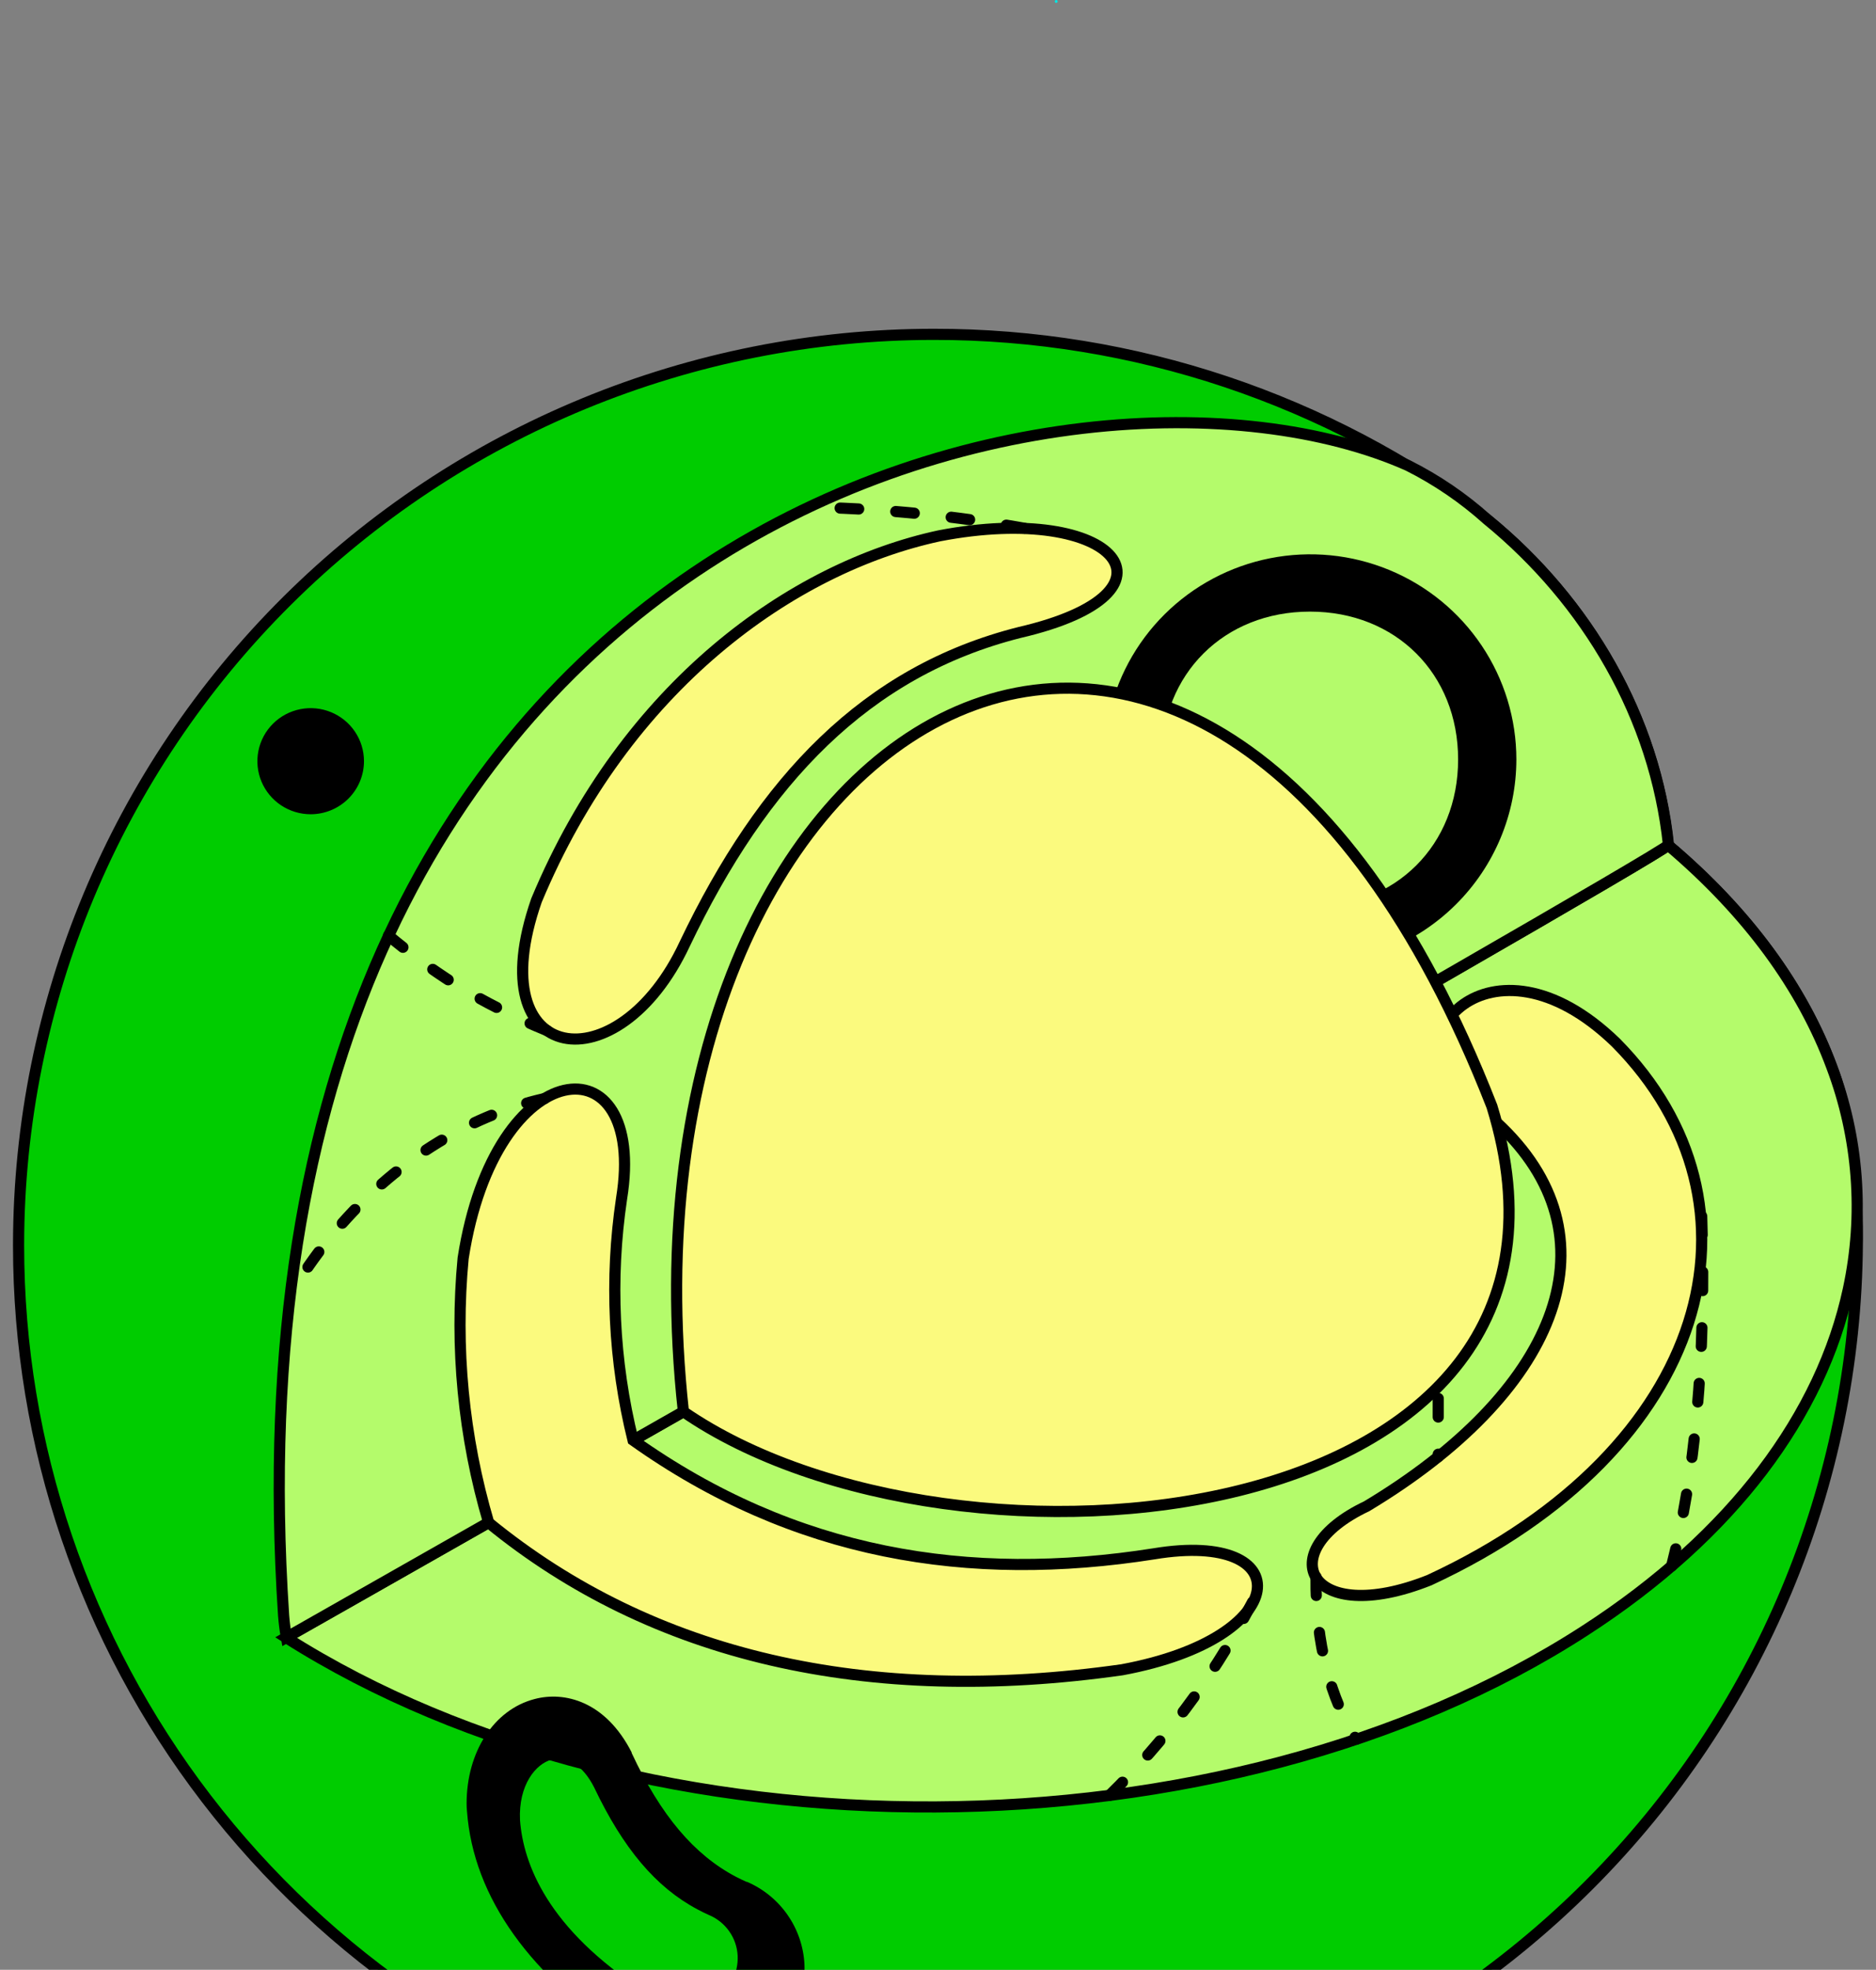 <?xml version="1.0" encoding="UTF-8"?> <svg xmlns="http://www.w3.org/2000/svg" width="101" height="106" viewBox="0 0 101 106" fill="none"><rect x="0" y="0" width="101" height="106" fill="#808080" stroke="none"/> <path d="M98.62 57.42C97.052 53.177 94.109 49.1 89.813 45.491C89.113 38.627 85.48 32.371 80.07 27.956C71.502 21.481 61.037 17.981 50.278 17.992C37.222 17.994 24.7 23.149 15.46 32.328C6.222 41.506 1.021 53.957 1 66.947V67.019C0.997 77.775 4.548 88.234 11.106 96.785C17.664 105.336 26.866 111.505 37.295 114.341L37.431 114.378L37.666 114.445L37.964 114.518L38.554 114.669L38.674 114.7L39.077 114.788L39.187 114.814L39.709 114.929H39.751L40.321 115.048H40.347L40.734 115.126L41.256 115.225C41.889 115.345 42.532 115.449 43.169 115.537C43.64 115.61 44.115 115.667 44.586 115.719L45.511 115.818L46.29 115.886H46.368H46.509H46.619H46.724L47.194 115.917L47.821 115.953C48.234 115.953 48.652 115.99 49.07 116H49.51H49.881H50.926C63.939 115.848 76.372 110.618 85.549 101.437C94.726 92.257 99.913 79.858 99.995 66.91C99.995 66.91 100.162 61.481 98.62 57.42Z" fill="#00CC00" stroke="black" stroke-width="0.6" stroke-miterlimit="10"></path> <path d="M99.513 69.37C98.065 76.089 93.33 82.579 85.317 87.753C65.978 100.265 34.748 100.405 15.404 88.122C18.18 86.562 88.579 46.578 89.812 45.481C94.114 49.121 97.046 53.167 98.619 57.41C100.061 61.23 100.372 65.381 99.513 69.37Z" fill="#B4FB6B" stroke="black" stroke-width="0.6" stroke-miterlimit="10"></path> <path d="M89.828 45.47C88.605 46.557 18.222 86.526 15.42 88.112C15.349 87.721 15.299 87.327 15.269 86.931C11.322 27.649 58.039 17.145 75.805 25.049C77.35 25.825 78.785 26.802 80.07 27.956C85.48 32.371 89.112 38.627 89.828 45.47Z" fill="#B4FB6B" stroke="black" stroke-width="0.6" stroke-miterlimit="10"></path> <path d="M26.309 81.939C24.946 77.326 24.48 72.498 24.934 67.711C26.664 56.52 34.865 55.876 33.464 64.498C32.82 68.83 33.029 73.245 34.081 77.498C42.763 83.671 52.155 85.184 62.138 83.613C69.921 82.324 69.707 88.132 60.408 89.854C46.672 91.804 35.121 89.141 26.309 81.939Z" fill="#FBFA7E" stroke="black" stroke-width="0.6" stroke-miterlimit="10"></path> <path d="M73.579 81.055C68.399 83.504 70.442 87.618 76.95 85.033C92.175 77.977 95.588 64.778 86.996 56.105C80.201 49.526 74.572 56.198 79.019 59.115C79.671 59.591 80.288 60.112 80.865 60.676C87.205 66.859 83.661 75.007 73.579 81.055Z" fill="#FBFA7E" stroke="black" stroke-width="0.6" stroke-miterlimit="10"></path> <path d="M28.884 48.45C25.748 57.431 33.301 58.419 36.86 50.806C41.078 41.965 46.629 36.12 54.892 34.035C64.191 31.882 60.119 26.989 50.565 28.835C42.641 30.546 33.703 36.895 28.884 48.45Z" fill="#FBFA7E" stroke="black" stroke-width="0.6" stroke-miterlimit="10"></path> <path d="M70.526 51.908C68.332 51.905 66.188 51.255 64.365 50.04C62.543 48.825 61.123 47.1 60.285 45.083C59.448 43.065 59.23 40.846 59.66 38.705C60.09 36.565 61.148 34.599 62.701 33.056C64.253 31.514 66.231 30.464 68.383 30.04C70.535 29.615 72.765 29.834 74.792 30.67C76.818 31.506 78.55 32.921 79.769 34.737C80.988 36.552 81.638 38.686 81.638 40.868C81.634 43.798 80.461 46.606 78.378 48.676C76.294 50.746 73.47 51.908 70.526 51.908ZM70.526 32.912C65.9 32.912 62.534 36.261 62.534 40.868C62.534 45.476 65.9 48.819 70.526 48.819C75.152 48.819 78.502 45.471 78.502 40.868C78.502 36.266 75.157 32.912 70.526 32.912Z" fill="black"></path> <path d="M16.732 43.817C16.164 43.818 15.609 43.651 15.136 43.338C14.664 43.025 14.295 42.579 14.077 42.058C13.859 41.536 13.802 40.962 13.912 40.408C14.022 39.854 14.295 39.345 14.696 38.945C15.097 38.545 15.608 38.273 16.165 38.162C16.722 38.051 17.299 38.108 17.824 38.324C18.348 38.54 18.797 38.906 19.112 39.375C19.428 39.845 19.596 40.397 19.596 40.962C19.595 41.718 19.293 42.442 18.756 42.977C18.22 43.512 17.492 43.814 16.732 43.817Z" fill="black"></path> <path d="M25.121 97.051C25.121 94.284 26.579 92.001 28.78 91.429C30.384 91.003 32.595 91.533 34.007 94.3V94.331C35.575 97.696 37.378 99.817 39.631 100.998C39.813 101.091 40.002 101.185 40.195 101.268H40.226C41.105 101.649 41.858 102.265 42.403 103.049C42.948 103.833 43.262 104.752 43.31 105.704C43.35 106.656 43.133 107.601 42.683 108.442C42.233 109.283 41.565 109.989 40.749 110.488C39.672 111.122 37.399 111.918 34.263 110.041L34.028 109.895C28.56 106.401 25.482 102.095 25.142 97.467C25.126 97.321 25.121 97.186 25.121 97.051ZM31.984 96.177C31.398 95.017 30.541 94.466 29.695 94.69C28.848 94.913 27.907 96.047 27.996 97.945C28.174 100.296 29.48 103.795 34.702 107.165L34.864 107.269C36.218 108.08 37.477 108.216 38.444 107.638C38.851 107.386 39.184 107.031 39.407 106.609C39.63 106.186 39.736 105.713 39.714 105.236C39.688 104.76 39.528 104.301 39.25 103.913C38.972 103.524 38.59 103.222 38.146 103.041C37.942 102.948 37.744 102.854 37.556 102.75C35.308 101.559 33.552 99.469 31.984 96.177Z" fill="black"></path> <path d="M29.323 59.115C25.058 60.077 21.133 62.646 18.111 66.188C17.422 66.994 16.786 67.846 16.209 68.736" stroke="black" stroke-width="0.6" stroke-linecap="round" stroke-linejoin="round" stroke-dasharray="1 2"></path> <path d="M59.728 96.614C62.694 93.716 65.197 90.384 67.15 86.734C67.312 86.437 67.475 86.136 67.631 85.834" stroke="black" stroke-width="0.6" stroke-linecap="round" stroke-linejoin="round" stroke-dasharray="1 2"></path> <path d="M91.616 65.45C91.873 73.286 91.214 79.49 89.996 84.274" stroke="black" stroke-width="0.6" stroke-linecap="round" stroke-linejoin="round" stroke-dasharray="1 2"></path> <path d="M70.851 84.856C70.814 88.465 71.656 91.445 73.015 93.593" stroke="black" stroke-width="0.6" stroke-linecap="round" stroke-linejoin="round" stroke-dasharray="1 2"></path> <path d="M77.432 57.254V78.392" stroke="black" stroke-width="0.6" stroke-linecap="round" stroke-linejoin="round" stroke-dasharray="1 2"></path> <path d="M36.793 75.964C32.664 38.258 64.563 19.215 80.322 59.537C87.451 82.683 51.428 86.042 36.793 75.964Z" fill="#FBFA7E" stroke="black" stroke-width="0.6" stroke-miterlimit="10"></path> <path d="M29.46 55.46C27.73 54.757 26.061 53.915 24.468 52.943C23.227 52.155 22.04 51.287 20.914 50.343" stroke="black" stroke-width="0.6" stroke-linecap="round" stroke-linejoin="round" stroke-dasharray="1 2"></path> <path d="M55.165 28.43C51.48 27.771 47.749 27.394 44.006 27.301" stroke="black" stroke-width="0.6" stroke-linecap="round" stroke-linejoin="round" stroke-dasharray="1 2"></path> <path d="M56.864 0.156C56.884 0.156 56.904 0.148 56.919 0.133C56.934 0.118 56.942 0.099 56.942 0.078C56.942 0.057 56.934 0.037 56.919 0.023C56.904 0.008 56.884 0 56.864 0C56.843 0 56.823 0.008 56.808 0.023C56.793 0.037 56.785 0.057 56.785 0.078C56.785 0.099 56.793 0.118 56.808 0.133C56.823 0.148 56.843 0.156 56.864 0.156Z" fill="#02E8E4"></path> </svg> 